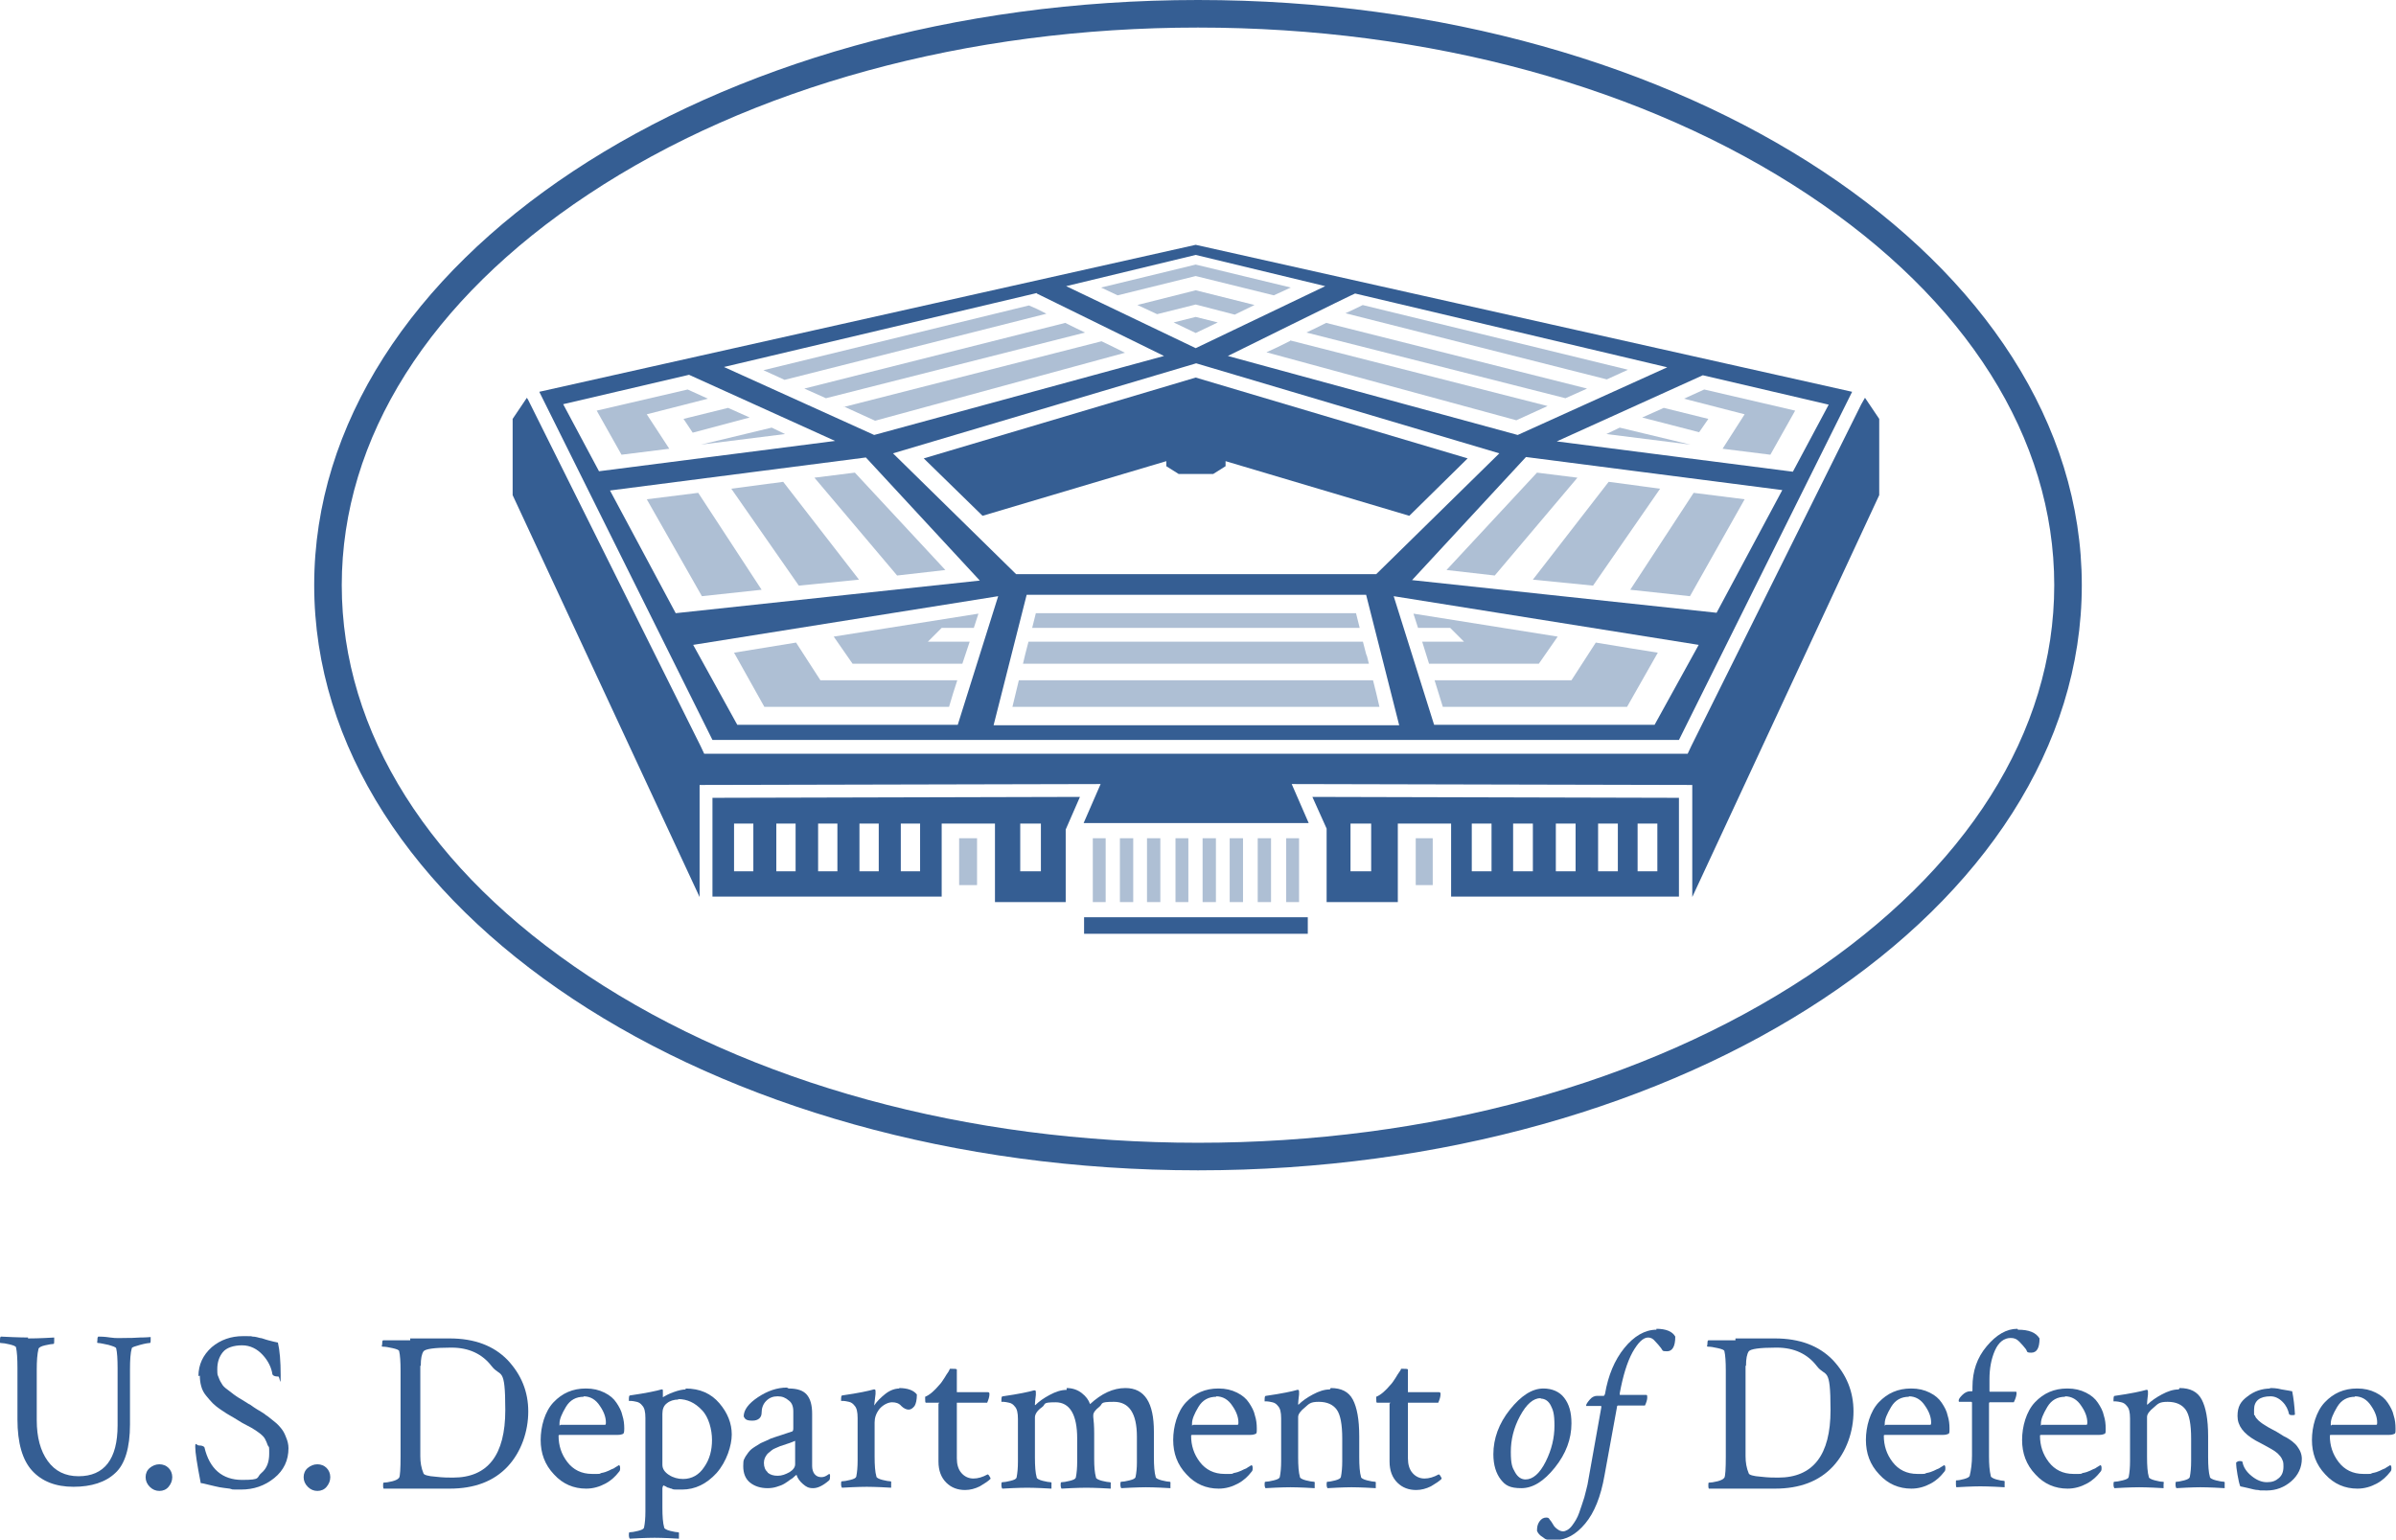 <?xml version="1.0" encoding="UTF-8"?>
<svg id="Layer_1" data-name="Layer 1" xmlns="http://www.w3.org/2000/svg" xmlns:rdf="http://www.w3.org/1999/02/22-rdf-syntax-ns#" xmlns:dc="http://purl.org/dc/elements/1.1/" xmlns:cc="http://creativecommons.org/ns#" version="1.1" viewBox="0 0 521.6 335.2">
  <defs>
    <style>
      .cls-1 {
        fill: #aebfd4;
      }

      .cls-1, .cls-2 {
        stroke-width: 0px;
      }

      .cls-2 {
        fill: #355e93;
      }
    </style>
  </defs>
  <g>
    <polygon class="cls-1" points="208.8 192.7 212.7 192.7 212.7 182.5 208.8 182.5 208.8 192.7"/>
    <polygon class="cls-1" points="308.2 192.7 311.9 192.7 311.9 182.5 308.2 182.5 308.2 192.7"/>
    <polygon class="cls-1" points="255.9 196.4 258.7 196.4 258.7 182.5 255.9 182.5 255.9 196.4"/>
    <polygon class="cls-1" points="249.7 196.4 252.6 196.4 252.6 182.5 249.7 182.5 249.7 196.4"/>
    <polygon class="cls-1" points="243.8 196.4 246.7 196.4 246.7 182.5 243.8 182.5 243.8 196.4"/>
    <polygon class="cls-1" points="267.7 196.4 270.6 196.4 270.6 182.5 267.7 182.5 267.7 196.4"/>
    <polygon class="cls-1" points="261.8 196.4 264.7 196.4 264.7 182.5 261.8 182.5 261.8 196.4"/>
    <polygon class="cls-1" points="280 196.4 282.8 196.4 282.8 182.5 280 182.5 280 196.4"/>
    <polygon class="cls-1" points="273.8 196.4 276.7 196.4 276.7 182.5 273.8 182.5 273.8 196.4"/>
    <polygon class="cls-1" points="237.9 196.4 240.7 196.4 240.7 182.5 237.9 182.5 237.9 196.4"/>
    <polygon class="cls-1" points="361.4 106.4 350.2 104.9 333.7 126.2 346.8 127.5 361.4 106.4"/>
    <polygon class="cls-1" points="379.8 108.7 368.7 107.3 354.9 128.4 367.9 129.8 379.8 108.7"/>
    <polygon class="cls-1" points="152.8 129.8 165.8 128.4 152 107.3 140.8 108.7 152.8 129.8"/>
    <polygon class="cls-1" points="225.5 133.5 224.7 136.7 296 136.7 295.2 133.5 225.5 133.5"/>
    <polygon class="cls-1" points="260.3 57.6 239.7 62.6 243.3 64.3 260.3 60.1 277.3 64.3 281 62.6 260.3 57.6"/>
    <polygon class="cls-1" points="260.3 63.2 247.6 66.4 251.9 68.4 260.3 66.3 268.8 68.5 273.1 66.4 260.3 63.2"/>
    <polygon class="cls-1" points="260.3 69 255.5 70.2 260.3 72.5 265.1 70.2 260.3 69"/>
    <polygon class="cls-1" points="140.8 90.2 154.1 86.8 149.7 84.8 129.9 89.4 135.3 99 145.7 97.7 140.8 90.2"/>
    <polygon class="cls-1" points="385.4 99 390.8 89.4 371 84.8 366.6 86.8 379.8 90.2 375 97.7 385.4 99"/>
    <path class="cls-1" d="M288.7,70.3c-1.4.7-2.8,1.4-4.3,2.1l56.4,14.3,4.7-2.1-56.8-14.3h0Z"/>
    <path class="cls-1" d="M280.9,74.2c-1.8.9-3.6,1.8-5.2,2.5l54.4,14.8,6.8-3.1-56.1-14.3h0Z"/>
    <path class="cls-1" d="M296.7,66.4c-.9.4-2.2,1.1-3.8,1.8l56.9,14.4,4.6-2.1-57.8-14.1h0Z"/>
    <path class="cls-1" d="M227.8,68.3c-1.5-.8-2.8-1.4-3.8-1.8l-57.8,14.1,4.6,2.1,57-14.4h0Z"/>
    <path class="cls-1" d="M236.2,72.4c-1.5-.7-2.9-1.4-4.3-2.1l-56.8,14.3,4.7,2.1,56.4-14.3h0Z"/>
    <path class="cls-1" d="M183.7,88.5l6.8,3.1,54.4-14.8c-1.6-.8-3.4-1.7-5.1-2.5l-56.1,14.3h0Z"/>
    <polygon class="cls-1" points="352.6 93.1 349.7 94.5 368 96.8 352.6 93.1"/>
    <polygon class="cls-1" points="357.5 90.9 369.9 94.1 371.9 91.2 362.2 88.8 357.5 90.9"/>
    <polygon class="cls-1" points="168 93.1 152.6 96.8 170.9 94.5 168 93.1"/>
    <polygon class="cls-1" points="163.2 90.9 150.8 94.2 148.8 91.2 158.5 88.8 163.2 90.9"/>
    <polygon class="cls-1" points="208.4 148.1 178.6 148.1 173.3 139.9 159.8 142.1 166.4 153.9 206.6 153.9 207.5 150.9 207.5 150.9 208.4 148.1"/>
    <polygon class="cls-1" points="354.2 153.9 360.9 142.1 355.3 141.2 347.4 139.9 342.1 148.1 312.3 148.1 314.1 153.9 354.2 153.9"/>
    <polygon class="cls-1" points="298.9 148.1 221.8 148.1 220.4 153.9 300.3 153.9 299.6 150.9 299.6 150.9 298.9 148.1"/>
    <polygon class="cls-1" points="212 136.7 213 133.6 181.5 138.6 185.6 144.5 209.5 144.5 211.1 139.7 202 139.7 205 136.7 212 136.7"/>
    <polygon class="cls-1" points="296.7 139.7 223.9 139.7 223.2 142.4 223.2 142.4 222.7 144.5 298 144.5 297.6 142.9 297.4 142.4 297.4 142.4 296.7 139.7"/>
    <polygon class="cls-1" points="339.1 138.6 307.7 133.6 308.7 136.7 315.7 136.7 315.7 136.7 318.7 139.7 309.6 139.7 311.1 144.5 335 144.5 339.1 138.6 339.1 138.6 339.1 138.6"/>
    <polygon class="cls-1" points="195.3 125.3 205.8 124.1 186.1 102.9 177.3 104 195.3 125.3"/>
    <polygon class="cls-1" points="170.5 104.9 159.2 106.4 173.9 127.5 187 126.2 170.5 104.9"/>
    <polygon class="cls-1" points="314.9 124.1 325.4 125.3 343.4 104 334.6 102.9 314.9 124.1"/>
  </g>
  <g>
    <path class="cls-2" d="M360.8,189.7h-4.3v-10.4h4.3v10.4ZM352.2,189.7h-4.3v-10.4h4.3v10.4ZM343,189.7h-4.3v-10.4h4.3v10.4ZM333.7,189.7h-4.3v-10.4h4.3v10.4ZM324.7,189.7h-4.3v-10.4h4.3v10.4ZM298.5,189.7h-4.5v-10.4h4.5v10.4ZM285.7,173.5l3.1,6.9v16h15.5v-17.1h11.6v15.9h49.6v-21.5s-79.7-.2-79.7-.2h0Z"/>
    <path class="cls-2" d="M260.8,0C154.5,0,68.4,57,68.4,127.4s86.1,127.4,192.4,127.4,192.4-57,192.4-127.4S367,0,260.8,0h0ZM260.8,6c50.2,0,97.4,12.9,132.7,36.3,34.6,22.9,53.7,53.1,53.7,85.1s-19.1,62.1-53.7,85.1c-35.4,23.4-82.5,36.3-132.7,36.3s-97.4-12.9-132.7-36.3c-34.6-22.9-53.7-53.1-53.7-85.1s19.1-62.2,53.7-85.1C163.4,18.9,210.6,6,260.8,6"/>
    <path class="cls-2" d="M226.6,189.7h-4.5v-10.4h4.5v10.4ZM200.3,189.7h-4.2v-10.4h4.2v10.4ZM191.3,189.7h-4.2v-10.4h4.2v10.4ZM182.3,189.7h-4.2v-10.4h4.2v10.4ZM173.2,189.7h-4.2v-10.4h4.2v10.4ZM164,189.7h-4.2v-10.4h4.2v10.4ZM155.1,173.7v21.5s49.9,0,49.9,0v-15.9h11.6v17.1h15.4v-15.8l3.1-7.1-80,.2h0Z"/>
    <path class="cls-2" d="M338.9,96.1l31.8-14.4,27.4,6.4-7.8,14.6-51.4-6.6h0ZM373.6,133.4l-66.2-7.1,24.8-26.8,55.8,7.2-14.3,26.7h0ZM360.2,157.8h-48s-8.8-28-8.8-28l66.4,10.6-9.6,17.4h0ZM216.3,157.9l7.2-28.4h73.9l7.2,28.4h-88.2,0ZM160.5,157.8l-9.6-17.4,66.4-10.6-8.8,28h-48s0,0,0,0ZM132.7,106.8l55.8-7.2,24.8,26.8-66.2,7.1-14.3-26.7h0ZM122.6,88l27.4-6.4,31.8,14.4-51.4,6.6-7.8-14.6h0ZM225.7,63.9s0,0,0,0c0,0,27.7,13.6,27.7,13.6l-63.1,17.2-32.7-14.8c22.7-5.4,45.4-10.7,68.1-16.1h0ZM260.3,55.5l28.2,6.8-28.2,13.5-28.2-13.5,28.2-6.8ZM326.4,98.7l-26.8,26.3h-78.4l-26.8-26.3,66-19.6,66,19.6h0ZM363.1,79.9l-32.7,14.8-63.1-17.2s27.7-13.7,27.7-13.6c0,0,0,0,0,0,22.7,5.4,45.4,10.7,68.1,16.1h0ZM260.3,53.3l-142.9,32,37.7,75.8h210.4l37.7-75.8-142.9-32h0Z"/>
    <polygon class="cls-2" points="236 199.7 236 203.3 284.7 203.3 284.7 199.7 236 199.7"/>
    <polygon class="cls-2" points="406 86.6 405.2 88 368.2 162.4 367.4 164.1 365.5 164.1 155.2 164.1 153.3 164.1 152.5 162.4 115 87.1 114.7 86.6 111.6 91.2 111.6 107.8 152.3 195.3 152.3 170.9 239.6 170.7 235.9 179.2 284.9 179.2 281.2 170.7 368.4 170.9 368.4 195.3 409.1 107.8 409.1 91.2 406 86.6"/>
    <polygon class="cls-2" points="260.3 82.2 201.1 99.8 213.9 112.3 253.9 100.4 253.9 101.5 256.6 103.2 264.1 103.2 266.8 101.5 266.8 100.4 306.8 112.3 319.5 99.8 260.3 82.2"/>
  </g>
  <g>
    <path class="cls-2" d="M6.1,291.4c.5,0,2.4,0,5.7-.2,0,.2,0,.4,0,.7,0,.5,0,.7-.2.7-.3,0-.9.1-1.8.3-.9.2-1.3.5-1.4.7-.3,1.2-.4,2.7-.4,4.6v11c0,3.7.8,6.7,2.4,8.9,1.6,2.2,3.8,3.3,6.7,3.3,5.6,0,8.5-3.7,8.5-11.1v-12.4c0-2-.1-3.5-.3-4.3,0-.3-.7-.5-1.7-.8-1-.2-1.8-.4-2.2-.4s-.2-.2-.2-.6,0-.6.2-.8c.4,0,1.3,0,2.6.2s2.4.1,3.3.1,1.9,0,3.2-.1c1.3,0,2.1-.1,2.3-.1,0,.2,0,.4,0,.7s0,.6-.2.6c-.3,0-1,.1-2.1.4-1.1.3-1.7.5-1.8.7-.3,1-.4,2.6-.4,4.6v12c0,5.1-1.1,8.7-3.2,10.6-2.1,2-5.2,3-9.1,3s-6.9-1.2-9-3.5c-2.1-2.3-3.2-6-3.2-11.2v-11.2c0-2-.1-3.5-.3-4.4,0-.3-.6-.5-1.4-.7-.8-.2-1.5-.3-1.9-.3s-.2-.2-.2-.6,0-.7.2-.8c3.8.2,5.8.2,5.9.2h0Z"/>
    <path class="cls-2" d="M32.6,323.7c-.6-.6-.9-1.3-.9-2.1s.3-1.5.9-2c.6-.5,1.3-.8,2.1-.8s1.5.3,2,.8c.5.5.8,1.2.8,2s-.3,1.5-.8,2.1c-.5.6-1.2.9-2,.9s-1.5-.3-2.1-.9Z"/>
    <path class="cls-2" d="M43.2,299.6c0-2.5,1-4.6,2.9-6.3,1.9-1.6,4.2-2.4,6.8-2.4s1.4,0,2.1.1c.6,0,1.2.2,1.6.3.4,0,1,.3,1.8.5.8.2,1.5.4,2.1.5.4,1.7.6,4.1.6,7.1s-.2.3-.5.3c-.8,0-1.2-.2-1.3-.5-.2-1.4-.9-2.9-2.1-4.2s-2.7-2.1-4.5-2.1-3.4.5-4.2,1.5c-.8,1-1.2,2.2-1.2,3.7s.1,1.2.3,1.8c.2.6.5,1.1.7,1.4.2.4.6.8,1.3,1.3.6.5,1.1.8,1.3,1,.3.2.8.6,1.7,1.1.8.5,1.4.9,1.6,1,.2,0,.7.5,1.7,1.1s1.7,1,2,1.3c.4.2.9.7,1.7,1.3s1.3,1.2,1.7,1.7.7,1.1,1,1.9c.3.7.5,1.5.5,2.3,0,2.6-1,4.8-3.1,6.5-2.1,1.7-4.5,2.5-7.2,2.5s-1.6,0-2.5-.2c-.9-.1-1.6-.2-2.2-.3-.6-.1-1.3-.3-2.2-.5-.9-.2-1.5-.4-1.9-.4-.8-4.1-1.2-6.7-1.2-7.9s.3-.3.8-.3,1,.1,1.2.4c1.1,4.7,3.9,7.1,8.2,7.1s3-.5,4.2-1.5,1.7-2.4,1.7-4.2,0-1.3-.3-1.8c-.2-.6-.4-1-.6-1.4-.2-.4-.6-.8-1.1-1.2-.5-.4-1-.7-1.3-.9-.3-.2-.8-.5-1.6-.9-.8-.4-1.3-.7-1.6-.9-1-.6-1.6-1-2-1.2-.4-.2-1-.6-1.9-1.2-.9-.6-1.5-1.1-1.9-1.5-.4-.4-.9-1-1.4-1.6-.5-.6-.9-1.3-1.1-2.1-.2-.7-.3-1.5-.3-2.3h0Z"/>
    <path class="cls-2" d="M67,323.7c-.6-.6-.9-1.3-.9-2.1s.3-1.5.9-2c.6-.5,1.3-.8,2.1-.8s1.5.3,2,.8c.5.5.8,1.2.8,2s-.3,1.5-.8,2.1c-.5.6-1.2.9-2,.9s-1.5-.3-2.1-.9Z"/>
    <path class="cls-2" d="M91.5,297.4v19.6c0,1.4.2,2.6.7,3.8.1.3,1,.6,2.6.7,1.6.2,2.9.2,3.8.2,7.6,0,11.4-4.9,11.4-14.7s-1-7-3-9.6c-2-2.6-4.9-4-8.7-4h-.2c-3.6,0-5.5.3-5.9.8-.4.6-.6,1.6-.6,3.1h0ZM89.3,291.4c1.3,0,2.8,0,4.8,0,1.9,0,3.2,0,3.8,0,5.4,0,9.6,1.6,12.6,4.7,3,3.2,4.5,6.9,4.5,11.2s-1.5,8.8-4.5,12c-3,3.2-7.2,4.8-12.6,4.8s-1.6,0-3.5,0c-2,0-3.6,0-4.9,0h-6c0,0-.1-.2-.1-.6s0-.7.1-.7c.4,0,1.1-.1,1.9-.3.8-.2,1.3-.5,1.5-.8.2-.4.3-1.9.3-4.6v-18.7c0-1.9-.1-3.4-.3-4.2,0-.3-.6-.5-1.5-.7-.9-.2-1.5-.3-2-.3s-.2-.2-.2-.6,0-.7.2-.8c1.7,0,3.7,0,5.9,0h0Z"/>
    <path class="cls-2" d="M127.1,304.1c-1.7,0-3,.7-3.9,2.2-.9,1.5-1.4,2.7-1.4,3.6s0,.3.3.3h9.6c.2,0,.2-.2.2-.5,0-1.1-.4-2.3-1.3-3.6-.9-1.4-2.1-2.1-3.6-2.1h0ZM127.6,302.3c1.5,0,2.8.3,4,.9,1.2.6,2,1.3,2.6,2.2.6.9,1.1,1.8,1.3,2.8.3.9.4,1.9.4,2.8s-.1,1.1-.3,1.2c-.2.1-.6.2-1.1.2h-12.5c-.3,0-.4,0-.4.2,0,2.1.6,4,1.9,5.7,1.3,1.7,3.1,2.6,5.4,2.6s1.4,0,2-.2c.6-.1,1.2-.3,1.6-.5.4-.2.8-.4,1.1-.5.3-.2.6-.4.8-.5l.3-.2c.2,0,.3.2.3.6s0,.6-.3.9c-.7.9-1.6,1.8-2.9,2.5-1.3.7-2.7,1.1-4.2,1.1-2.7,0-5.1-1-7-3.1-2-2.1-2.9-4.6-2.9-7.5s.9-6.2,2.8-8.2c1.9-2,4.2-3,7-3h0Z"/>
    <path class="cls-2" d="M147.7,304.7c-1,0-1.9.3-2.5.8-.7.5-1,1.3-1,2.3v11.1c0,.9.5,1.6,1.4,2.2s2,.9,3.1.9c1.9,0,3.5-.9,4.6-2.6,1.2-1.7,1.7-3.7,1.7-5.9s-.7-5-2.2-6.5c-1.5-1.6-3.2-2.4-5.2-2.4h0ZM149.2,302.3c3.2,0,5.6,1.1,7.4,3.2s2.7,4.4,2.7,6.8-1.1,5.9-3.3,8.4c-2.2,2.4-4.7,3.6-7.5,3.6s-.9,0-1.3,0c-.4,0-.7,0-1-.2-.3,0-.5-.2-.7-.2-.2,0-.4-.2-.6-.3-.3-.1-.4-.2-.5-.2-.1.2-.2.4-.2.6v4.2c0,1.9.1,3.4.4,4.4,0,.2.5.5,1.3.7.8.2,1.4.3,1.7.3s.2.2.2.6c0,.4,0,.7,0,.8-3.3-.2-5.1-.2-5.3-.2s-2,0-5.4.2c-.1-.1-.2-.4-.2-.8s0-.6.2-.6c.4,0,1-.1,1.8-.3.8-.2,1.2-.4,1.3-.7.2-1,.3-2.1.3-3.5v-20.4c0-1.3-.2-2.2-.7-2.7-.3-.4-.7-.7-1.2-.8s-.9-.2-1.2-.2-.5,0-.5,0c0-.8,0-1.2.3-1.2,3.5-.5,5.8-1,6.8-1.3,0,0,.1,0,.2,0,0,0,.1,0,.1.3s0,.4,0,.7c0,.3,0,.4,0,.4v.3c.5-.3,1.2-.7,2.3-1.1,1.1-.4,2-.6,2.7-.6h0Z"/>
    <path class="cls-2" d="M167.1,320.6c.6.5,1.3.7,2.2.7s1.7-.3,2.6-.8c.8-.5,1.2-1.1,1.2-1.7v-5.1c-.3.1-.9.4-1.9.7s-1.8.6-2.4.9c-.6.2-1.1.7-1.7,1.2-.5.6-.8,1.2-.8,2,0,.9.3,1.6.8,2h0ZM171.7,302.3c1.8,0,3.1.4,3.9,1.3.8.9,1.2,2.3,1.2,4.2v11.4c0,.7.2,1.3.5,1.7.4.5.9.7,1.5.7s1-.2,1.7-.7c.1,0,.2.1.2.4,0,.4,0,.8-.2,1-1.4,1.2-2.5,1.7-3.5,1.7s-1.5-.3-2.2-.9c-.7-.6-1.2-1.3-1.4-2,0,0-.2.1-.4.3s-.5.5-.9.7c-.4.3-.8.6-1.3.9-.5.3-1,.5-1.7.7-.6.2-1.3.3-2,.3-1.5,0-2.8-.4-3.8-1.2-1-.8-1.5-2-1.5-3.6s.2-1.4.5-2.1c.4-.6.8-1.2,1.3-1.6.5-.4,1.2-.8,2-1.3.9-.4,1.6-.7,2.2-1,.6-.2,1.4-.5,2.4-.8,1-.3,1.7-.6,2.1-.7.3,0,.4-.3.4-.7v-3.7c0-1.1-.3-1.9-1-2.4-.7-.6-1.4-.9-2.4-.9s-1.8.3-2.5,1-1,1.6-1,2.6-.7,1.7-2,1.7-1.6-.3-1.9-.9c0-1.4,1-2.8,3.1-4.2,2.1-1.4,4.2-2.1,6.3-2.1h0Z"/>
    <path class="cls-2" d="M195.7,302.2c1.9,0,3.2.5,3.9,1.4,0,1.2-.2,2-.5,2.5-.4.5-.8.8-1.3.8s-1.1-.3-1.6-.8c-.5-.6-1.2-.8-2-.8s-1.9.5-2.7,1.4c-.8,1-1.1,2-1.1,3v7.4c0,1.9.1,3.4.4,4.4,0,.2.5.5,1.3.7.8.2,1.4.3,1.7.3s.2.2.2.6c0,.4,0,.7,0,.8-3.3-.2-5.1-.2-5.3-.2s-2,0-5.4.2c-.1-.1-.2-.4-.2-.8s0-.6.2-.6c.4,0,1-.1,1.8-.3s1.2-.4,1.3-.7c.2-1,.3-2.1.3-3.5v-9.3c0-1.3-.2-2.2-.7-2.7-.3-.4-.7-.7-1.2-.8-.5-.1-.9-.2-1.2-.2s-.5,0-.5,0c0-.8,0-1.2.3-1.2,3.5-.5,5.8-1,6.8-1.3,0,0,.1,0,.2,0,.1,0,.2.1.2.4,0,.3,0,.5,0,.6l-.3,2.5c.6-.9,1.4-1.7,2.4-2.5,1-.8,2.1-1.2,3.1-1.2h0Z"/>
    <path class="cls-2" d="M204.5,305.4h-2.9c-.2,0-.2-.3-.2-1s0-.3,0-.3c1-.4,2-1.3,3.1-2.6.4-.4.7-.9,1.1-1.5.3-.5.6-1,.9-1.4.2-.4.3-.6.3-.6,1,0,1.5,0,1.5.2v4.9c.9,0,2.2,0,3.9,0s2.7,0,2.8,0c.3,0,.4.1.4.4,0,.6-.2,1.2-.5,1.9h-6.6v12.1c0,1.3.3,2.4,1,3.2.7.8,1.6,1.2,2.6,1.2s2-.3,3.1-.9c0,0,.2,0,.4.4.2.3.3.5.2.6-.5.5-1.3,1-2.3,1.6-1,.5-2.1.8-3.2.8-1.6,0-3-.5-4.1-1.6-1.1-1.1-1.7-2.6-1.7-4.6v-12.6h0Z"/>
    <path class="cls-2" d="M232.2,302.2c1.3,0,2.4.4,3.3,1.1.9.7,1.5,1.5,1.8,2.4,2.5-2.3,5-3.5,7.7-3.5,4.2,0,6.2,3.2,6.2,9.5v5.5c0,1.9.1,3.4.4,4.4,0,.2.5.5,1.3.7.8.2,1.4.3,1.7.3s.2.2.2.6c0,.4,0,.7,0,.8-3.3-.2-5.1-.2-5.3-.2s-2,0-5.4.2c-.1-.1-.2-.4-.2-.8s0-.6.2-.6c.4,0,1-.1,1.8-.3.8-.2,1.2-.4,1.3-.7.2-1,.3-2,.3-3.2v-5.6c0-5.1-1.7-7.6-5-7.6s-2.3.4-3.2,1.1c-.9.7-1.3,1.3-1.3,1.8v.2s0,.2,0,.2c.1.8.2,2,.2,3.6v5.6c0,1.6.1,2.9.4,4,0,.2.5.5,1.3.7.8.2,1.4.3,1.7.3s.2.2.2.6c0,.4,0,.7,0,.8-3.3-.2-5.1-.2-5.3-.2s-2,0-5.4.2c-.1-.1-.2-.4-.2-.8s0-.6.2-.6c.4,0,1-.1,1.8-.3.8-.2,1.2-.4,1.3-.7.2-1,.3-2.1.3-3.5v-5c0-5.2-1.6-7.9-4.7-7.9s-2,.4-3,1.1c-1,.7-1.5,1.5-1.5,2.2v8.7c0,1.9.1,3.4.4,4.4,0,.2.5.5,1.3.7.8.2,1.4.3,1.7.3s.2.2.2.6c0,.4,0,.7,0,.8-3.3-.2-5.1-.2-5.3-.2s-2,0-5.4.2c-.1-.1-.2-.4-.2-.8s0-.6.2-.6c.4,0,1-.1,1.8-.3s1.2-.4,1.3-.7c.2-1,.3-2.1.3-3.5v-9.3c0-1.3-.2-2.2-.7-2.7-.3-.4-.7-.7-1.2-.8-.5-.1-.9-.2-1.2-.2s-.5,0-.5,0c0-.8,0-1.2.3-1.2,3.5-.5,5.8-1,6.8-1.3,0,0,.1,0,.2,0,.1,0,.2.1.2.4,0,.3,0,.5,0,.6-.1.9-.2,1.6-.2,2s0,.2,0,.2,0,0,.1,0c.8-.8,1.8-1.5,3.1-2.2,1.3-.7,2.5-1.1,3.7-1.1h0Z"/>
    <path class="cls-2" d="M264.8,304.1c-1.7,0-3,.7-3.9,2.2-.9,1.5-1.4,2.7-1.4,3.6s0,.3.3.3h9.6c.2,0,.2-.2.2-.5,0-1.1-.4-2.3-1.3-3.6-.9-1.4-2.1-2.1-3.6-2.1h0ZM265.3,302.3c1.5,0,2.8.3,4,.9,1.2.6,2,1.3,2.6,2.2.6.9,1.1,1.8,1.3,2.8.3.9.4,1.9.4,2.8s0,1.1-.3,1.2c-.2.1-.6.2-1.1.2h-12.5c-.3,0-.4,0-.4.2,0,2.1.6,4,1.9,5.7,1.3,1.7,3.1,2.6,5.4,2.6s1.4,0,2-.2c.6-.1,1.2-.3,1.6-.5.4-.2.8-.4,1.1-.5.3-.2.6-.4.8-.5l.3-.2c.2,0,.3.2.3.6s0,.6-.3.9c-.7.9-1.6,1.8-2.9,2.5-1.3.7-2.7,1.1-4.2,1.1-2.7,0-5.1-1-7-3.1-2-2.1-2.9-4.6-2.9-7.5s.9-6.2,2.8-8.2c1.9-2,4.2-3,7-3h0Z"/>
    <path class="cls-2" d="M289.7,302.2c2.3,0,3.9.8,4.8,2.5s1.4,4.3,1.4,8v4.5c0,1.9.1,3.4.4,4.4,0,.2.5.5,1.3.7s1.4.3,1.7.3.2.2.2.6c0,.4,0,.7,0,.8-3.3-.2-5.1-.2-5.3-.2s-1.8,0-5.2.2c-.1-.1-.2-.4-.2-.8s0-.6.2-.6c.4,0,.9-.1,1.7-.3.7-.2,1.1-.4,1.2-.7.2-1,.3-2.1.3-3.5v-4.9c0-3.1-.4-5.2-1.2-6.3-.8-1.1-2.1-1.7-3.9-1.7s-2.1.4-3,1.2c-1,.8-1.5,1.5-1.5,2.1v8.7c0,1.9.1,3.4.4,4.4,0,.2.5.5,1.3.7.8.2,1.4.3,1.7.3s.2.2.2.6c0,.4,0,.7,0,.8-3.3-.2-5.1-.2-5.3-.2s-2,0-5.4.2c-.1-.1-.2-.4-.2-.8s0-.6.2-.6c.4,0,1-.1,1.8-.3s1.2-.4,1.3-.7c.2-1,.3-2.1.3-3.5v-9.3c0-1.3-.2-2.2-.7-2.7-.3-.4-.7-.7-1.2-.8-.5-.1-.9-.2-1.2-.2s-.5,0-.5,0c0-.8,0-1.2.3-1.2,3.5-.5,5.8-1,6.8-1.3,0,0,.1,0,.2,0,.1,0,.2.1.2.4,0,.3,0,.5,0,.6-.1.9-.2,1.6-.2,2s0,.2,0,.2,0,0,.1,0c.8-.8,1.8-1.5,3.1-2.2,1.3-.7,2.5-1.1,3.7-1.1h0Z"/>
    <path class="cls-2" d="M302.7,305.4h-2.9c-.2,0-.2-.3-.2-1s0-.3,0-.3c1-.4,2-1.3,3.1-2.6.4-.4.7-.9,1.1-1.5.3-.5.6-1,.9-1.4s.3-.6.3-.6c1,0,1.5,0,1.5.2v4.9c.9,0,2.2,0,3.9,0,1.7,0,2.7,0,2.8,0,.3,0,.4.1.4.4,0,.6-.2,1.2-.5,1.9h-6.6v12.1c0,1.3.3,2.4,1,3.2.7.8,1.6,1.2,2.6,1.2s2-.3,3.1-.9c0,0,.2,0,.4.4.2.3.3.5.2.6-.5.5-1.3,1-2.3,1.6-1,.5-2.1.8-3.2.8-1.6,0-3-.5-4.1-1.6-1.1-1.1-1.7-2.6-1.7-4.6v-12.6h0Z"/>
    <path class="cls-2" d="M335.4,304.4c-1.6,0-3.1,1.3-4.5,3.9-1.4,2.6-2,5.2-2,7.8s.3,3.4.9,4.4c.6,1.1,1.4,1.6,2.3,1.6,1.6,0,3.1-1.3,4.4-3.9,1.3-2.6,1.9-5.2,1.9-7.8s-.3-3.4-.8-4.4c-.5-1-1.3-1.5-2.2-1.5h0ZM336,302.3c1.9,0,3.5.7,4.5,2,1.1,1.4,1.6,3.2,1.6,5.6,0,3.4-1.2,6.6-3.6,9.6-2.4,3-4.8,4.5-7.3,4.5s-3.5-.6-4.5-1.9c-1-1.3-1.6-3.1-1.6-5.5,0-3.4,1.2-6.7,3.6-9.7s4.8-4.6,7.3-4.6h0Z"/>
    <path class="cls-2" d="M360.6,289.3c2.1,0,3.5.6,4.1,1.7,0,2.1-.6,3.2-1.8,3.2s-.9-.2-1.3-.7c-.4-.5-.8-1-1.3-1.5-.4-.5-.9-.8-1.5-.8-1.1,0-2.2,1.1-3.4,3.2-1.2,2.2-2.1,5.2-2.8,9h0c0,.2,0,.3.1.3h5.7c.2,0,.2.2.2.6s-.2,1.1-.5,1.7h-5.8c-.2,0-.3.1-.3.4l-2.7,14.8c-.8,4.6-2.2,8.1-4.2,10.5-2,2.4-4.2,3.6-6.5,3.6s-2.1-.2-2.7-.6c-.7-.4-1.1-.9-1.3-1.4,0-.8.1-1.4.5-2,.4-.6.9-.9,1.5-.9s.6.2.8.5c.3.3.5.7.7,1,.2.4.5.7.9,1,.4.3.8.5,1.3.5s1.3-.4,1.9-1.2c.6-.8,1.2-1.7,1.6-2.9.4-1.2.8-2.3,1.1-3.3.3-1.1.5-2,.7-2.8l3-16.8h0c0-.3,0-.3-.1-.3h-3.2c0,0,0,0,0-.1,0-.3.3-.7.8-1.3.5-.6,1.1-.8,1.6-.8h1.4c.1,0,.2-.1.3-.4.7-4.1,2.1-7.4,4.2-10s4.5-4,7-4h0Z"/>
    <path class="cls-2" d="M380,297.4v19.6c0,1.4.2,2.6.7,3.8.1.3,1,.6,2.6.7,1.6.2,2.9.2,3.8.2,7.6,0,11.4-4.9,11.4-14.7s-1-7-3-9.6c-2-2.6-4.9-4-8.7-4h-.2c-3.6,0-5.5.3-5.9.8-.4.6-.6,1.6-.6,3.1h0ZM377.8,291.4c1.3,0,2.8,0,4.8,0,1.9,0,3.2,0,3.8,0,5.4,0,9.6,1.6,12.6,4.7,3,3.2,4.5,6.9,4.5,11.2s-1.5,8.8-4.5,12c-3,3.2-7.2,4.8-12.6,4.8s-1.6,0-3.5,0c-2,0-3.6,0-4.9,0h-6c0,0-.1-.2-.1-.6s0-.7.1-.7c.4,0,1.1-.1,1.9-.3.8-.2,1.3-.5,1.5-.8.2-.4.3-1.9.3-4.6v-18.7c0-1.9-.1-3.4-.3-4.2,0-.3-.6-.5-1.5-.7-.9-.2-1.5-.3-2-.3s-.2-.2-.2-.6,0-.7.2-.8c1.7,0,3.7,0,5.9,0h0Z"/>
    <path class="cls-2" d="M415.6,304.1c-1.7,0-3,.7-3.9,2.2-.9,1.5-1.4,2.7-1.4,3.6s0,.3.3.3h9.6c.2,0,.2-.2.2-.5,0-1.1-.4-2.3-1.3-3.6-.9-1.4-2.1-2.1-3.6-2.1h0ZM416.1,302.3c1.5,0,2.8.3,4,.9,1.2.6,2,1.3,2.6,2.2.6.9,1.1,1.8,1.3,2.8.3.9.4,1.9.4,2.8s0,1.1-.3,1.2c-.2.1-.6.2-1.1.2h-12.5c-.3,0-.4,0-.4.2,0,2.1.6,4,1.9,5.7,1.3,1.7,3.1,2.6,5.4,2.6s1.3,0,2-.2c.6-.1,1.2-.3,1.6-.5.4-.2.8-.4,1.1-.5.3-.2.6-.4.8-.5l.3-.2c.2,0,.3.2.3.6s0,.6-.3.9c-.7.9-1.6,1.8-2.9,2.5-1.3.7-2.7,1.1-4.2,1.1-2.7,0-5.1-1-7-3.1-2-2.1-2.9-4.6-2.9-7.5s.9-6.2,2.8-8.2c1.9-2,4.2-3,7-3h0Z"/>
    <path class="cls-2" d="M439.3,289.5c2.4,0,3.9.6,4.7,1.9,0,2.1-.6,3.1-1.8,3.1s-.8-.3-1.2-.8c-.4-.5-.8-1-1.4-1.6s-1.1-.8-1.9-.8c-1.4,0-2.6.9-3.4,2.7-.8,1.8-1.2,3.9-1.2,6.3v2.5c0,.2,0,.2.2.2h5.5c.2,0,.2.1.2.3,0,.5-.2,1.2-.6,2h-5.1c-.2,0-.3,0-.3.3v11.4c0,1.8.1,3.2.4,4.4,0,.2.5.5,1.2.7s1.3.3,1.6.3.2.2.2.6c0,.4,0,.7,0,.8-3.3-.2-5.1-.2-5.3-.2s-1.8,0-5.2.2c0,0-.1-.2-.1-.5s0-.5,0-.7c0-.2,0-.3.1-.3.4,0,1-.1,1.7-.3.7-.2,1.1-.4,1.2-.7.3-1.3.5-2.7.5-4.4v-11.4c0-.2,0-.3-.2-.3h-2.6c0,0-.1,0-.1-.3,0-.3.3-.7.8-1.2.5-.5,1.1-.8,1.7-.8h.3c.2,0,.2,0,.2-.3v-.6c0-3.5,1-6.4,3.1-8.9,2.1-2.5,4.3-3.8,6.7-3.8h0Z"/>
    <path class="cls-2" d="M449.6,304.1c-1.7,0-3,.7-3.9,2.2-.9,1.5-1.4,2.7-1.4,3.6s0,.3.3.3h9.6c.2,0,.2-.2.2-.5,0-1.1-.4-2.3-1.3-3.6-.9-1.4-2.1-2.1-3.6-2.1h0ZM450.1,302.3c1.5,0,2.8.3,4,.9,1.2.6,2,1.3,2.6,2.2.6.9,1.1,1.8,1.3,2.8.3.9.4,1.9.4,2.8s0,1.1-.3,1.2c-.2.1-.6.2-1.1.2h-12.5c-.3,0-.4,0-.4.2,0,2.1.6,4,1.9,5.7,1.3,1.7,3.1,2.6,5.4,2.6s1.4,0,2-.2c.6-.1,1.2-.3,1.6-.5.4-.2.8-.4,1.1-.5.3-.2.6-.4.8-.5l.3-.2c.2,0,.3.2.3.6s0,.6-.3.9c-.7.9-1.6,1.8-2.9,2.5-1.3.7-2.7,1.1-4.2,1.1-2.7,0-5.1-1-7-3.1-2-2.1-2.9-4.6-2.9-7.5s.9-6.2,2.8-8.2c1.9-2,4.2-3,7-3h0Z"/>
    <path class="cls-2" d="M474.5,302.2c2.3,0,3.9.8,4.8,2.5s1.4,4.3,1.4,8v4.5c0,1.9.1,3.4.4,4.4,0,.2.5.5,1.3.7s1.4.3,1.7.3.2.2.2.6c0,.4,0,.7,0,.8-3.3-.2-5.1-.2-5.3-.2s-1.8,0-5.2.2c-.1-.1-.2-.4-.2-.8s0-.6.2-.6c.4,0,.9-.1,1.7-.3.7-.2,1.1-.4,1.2-.7.2-1,.3-2.1.3-3.5v-4.9c0-3.1-.4-5.2-1.2-6.3-.8-1.1-2.1-1.7-3.9-1.7s-2.1.4-3,1.2c-1,.8-1.5,1.5-1.5,2.1v8.7c0,1.9.1,3.4.4,4.4,0,.2.5.5,1.3.7s1.3.3,1.7.3.2.2.2.6c0,.4,0,.7,0,.8-3.3-.2-5.1-.2-5.3-.2s-2,0-5.4.2c-.1-.1-.2-.4-.2-.8s0-.6.2-.6c.4,0,1-.1,1.8-.3.8-.2,1.2-.4,1.3-.7.2-1,.3-2.1.3-3.5v-9.3c0-1.3-.2-2.2-.7-2.7-.3-.4-.7-.7-1.2-.8s-.9-.2-1.2-.2-.5,0-.5,0c0-.8,0-1.2.3-1.2,3.5-.5,5.8-1,6.8-1.3,0,0,.1,0,.2,0,.1,0,.2.1.2.4,0,.3,0,.5,0,.6-.1.9-.2,1.6-.2,2s0,.2,0,.2,0,0,.1,0c.8-.8,1.8-1.5,3.1-2.2,1.3-.7,2.5-1.1,3.7-1.1h0Z"/>
    <path class="cls-2" d="M494,302.2c.7,0,1.6,0,2.7.3,1.1.2,1.9.3,2.3.4.3,1.5.5,3.2.6,5,0,.2-.2.2-.6.2s-.7-.1-.7-.3c-.2-.9-.6-1.8-1.4-2.6-.8-.8-1.7-1.2-2.6-1.2-2.4,0-3.6,1-3.6,2.9s0,.9.2,1.3c.1.4.4.7.8,1.1.4.3.7.6.9.7.2.1.6.4,1.3.8.7.4,1.1.6,1.3.7.1,0,.5.3,1.2.7.6.4,1.1.7,1.4.8.3.2.7.4,1.2.8.5.4.9.8,1.1,1.1.2.3.5.7.7,1.2.2.5.3,1,.3,1.5,0,1.9-.8,3.6-2.3,4.9-1.5,1.3-3.3,2-5.3,2s-1.3,0-1.9-.1c-.6,0-1.3-.2-2.1-.4-.8-.2-1.4-.3-1.8-.4-.2-.5-.4-1.3-.6-2.5-.2-1.1-.3-2-.3-2.7.3-.2.5-.3.6-.3.5,0,.8,0,.8.3.2,1,.8,2,1.9,2.9s2.2,1.4,3.4,1.4,1.9-.3,2.6-.9c.7-.6,1-1.4,1-2.5s-.1-1.1-.3-1.6c-.2-.5-.6-.9-1-1.3-.5-.4-.9-.7-1.3-.9-.4-.2-1-.6-1.8-1-.8-.4-1.3-.7-1.7-.9-2.6-1.5-3.9-3.2-3.9-5.3s.7-3.2,2.2-4.3c1.4-1.1,3.1-1.7,5-1.7h0Z"/>
    <path class="cls-2" d="M512.7,304.1c-1.7,0-3,.7-3.9,2.2-.9,1.5-1.4,2.7-1.4,3.6s0,.3.3.3h9.6c.2,0,.2-.2.2-.5,0-1.1-.4-2.3-1.3-3.6-.9-1.4-2.1-2.1-3.6-2.1h0ZM513.2,302.3c1.5,0,2.8.3,4,.9,1.2.6,2,1.3,2.6,2.2.6.9,1.1,1.8,1.3,2.8.3.9.4,1.9.4,2.8s0,1.1-.3,1.2c-.2.1-.6.2-1.1.2h-12.5c-.3,0-.4,0-.4.2,0,2.1.6,4,1.9,5.7,1.3,1.7,3.1,2.6,5.4,2.6s1.3,0,2-.2c.6-.1,1.2-.3,1.6-.5.4-.2.8-.4,1.1-.5.3-.2.6-.4.8-.5l.3-.2c.2,0,.3.2.3.6s0,.6-.3.9c-.7.9-1.6,1.8-2.9,2.5-1.3.7-2.7,1.1-4.2,1.1-2.7,0-5.1-1-7-3.1-2-2.1-2.9-4.6-2.9-7.5s.9-6.2,2.8-8.2c1.9-2,4.2-3,7-3h0Z"/>
  </g>
</svg>